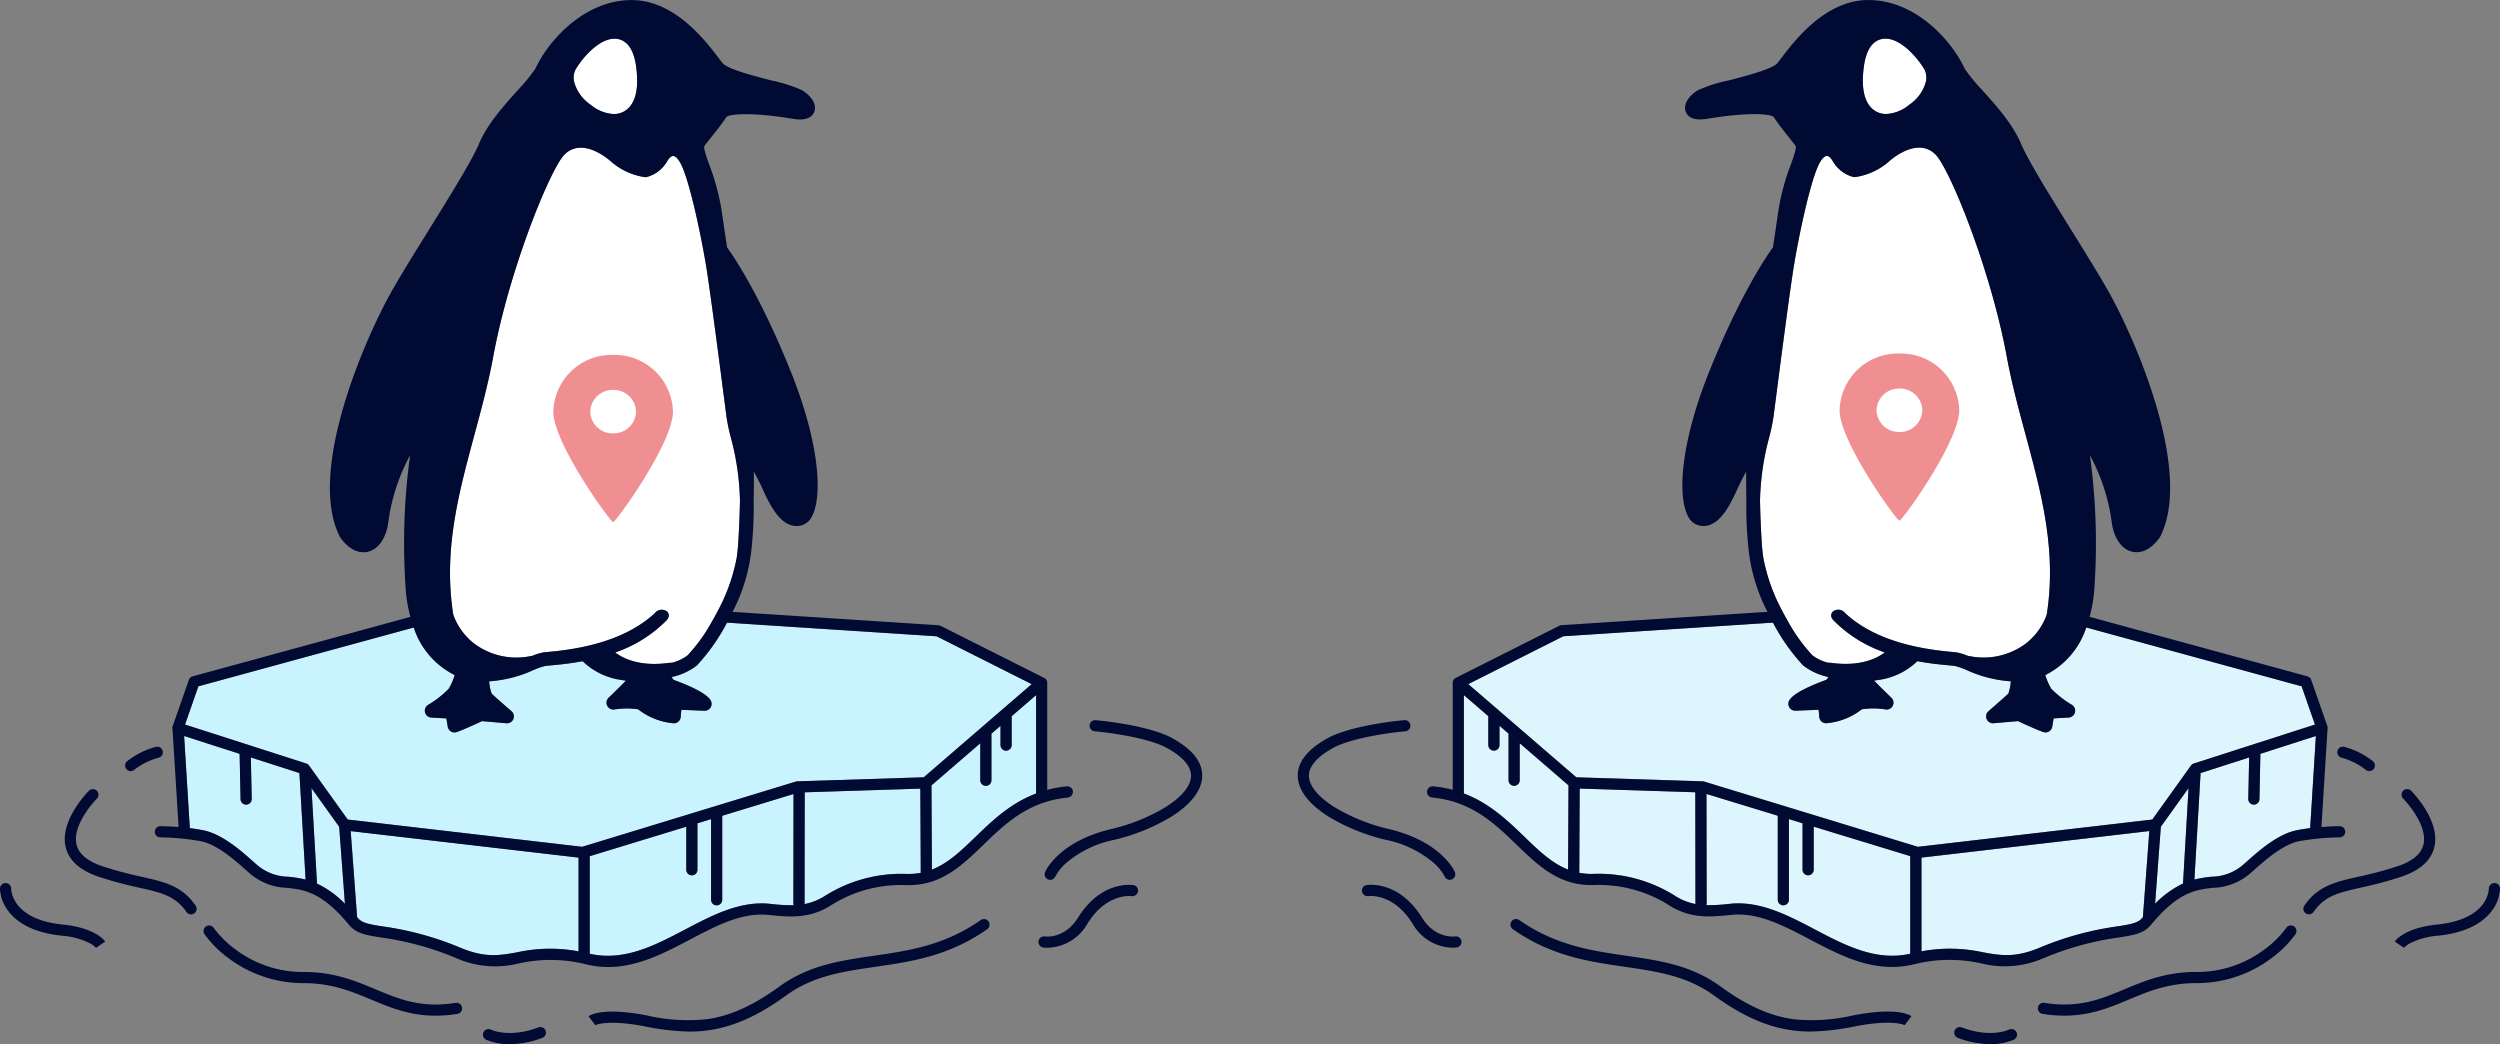 <svg xmlns="http://www.w3.org/2000/svg" width="400" height="167.058" viewBox="0 0 400 167.058">
  <rect x="0" y="0" width="400" height="167.058" fill="#808080" stroke="none"/>
  <g id="グループ_4774" data-name="グループ 4774" transform="translate(-111.815 -239.696)">
    <g id="b" transform="translate(319.456 239.696)">
      <g id="c" transform="translate(0 0)">
        <g id="グループ_3788" data-name="グループ 3788" transform="translate(0 0)">
          <g id="グループ_3786" data-name="グループ 3786" transform="translate(26.58 6.186)">
            <path id="パス_1409" data-name="パス 1409" d="M204.984,408.73l.133-.013c4.776-.477,9.218,1.857,13.515,4.115,4.805,2.526,9.773,5.135,15.263,3.875V401.1l-15.449-4.716v6.889a.893.893,0,1,1-1.786,0v-7.434l-2.18-.665v12.9a.893.893,0,0,1-1.786,0V394.631l-11.406-3.482.022,17.464a.889.889,0,0,1-.064.33,28.573,28.573,0,0,0,3.739-.214Z" transform="translate(-162.469 -270.304)" fill="#ddf5fc"/>
            <path id="パス_1410" data-name="パス 1410" d="M452.165,372.7a.893.893,0,0,1-.893.874h-.019a.893.893,0,0,1-.874-.912l.138-6.639-7.77,2.5-.989,17.042a19.309,19.309,0,0,1,2.771-.456,7.846,7.846,0,0,0,4.925-1.823c.2-.172.419-.368.658-.58,1.981-1.76,4.976-4.421,8.026-5.031.708-.142,1.439-.252,2.149-.339a.934.934,0,0,1,0-.113l.907-14.629-8.878,2.854Z" transform="translate(-324.873 -251.018)" fill="#ddf5fc"/>
            <path id="パス_1411" data-name="パス 1411" d="M426.849,403.537l.886-15.28-4.435,6.188-.918,12.319A15.523,15.523,0,0,1,426.849,403.537Z" transform="translate(-311.789 -268.352)" fill="#ddf5fc"/>
            <path id="パス_1412" data-name="パス 1412" d="M138.756,388.494l-.065,13.478a10.538,10.538,0,0,0,2.288.174,22.887,22.887,0,0,1,13.217,3.628,9.328,9.328,0,0,0,3.1,1.2.9.9,0,0,1-.013-.146l-.022-17.738-18.5-.592Z" transform="translate(-120.23 -268.512)" fill="#ddf5fc"/>
            <path id="パス_1413" data-name="パス 1413" d="M98.524,370.36l.065-13.481-7.807-6.735v5.916a.893.893,0,1,1-1.786,0V348.6l-1.451-1.252v3.084a.893.893,0,1,1-1.786,0V345.81l-3.912-3.375v15.746c4.136,1.565,7.034,4.363,9.671,6.912,2.306,2.229,4.4,4.251,7.006,5.267Z" transform="translate(-81.846 -237.411)" fill="#ddf5fc"/>
            <path id="パス_1414" data-name="パス 1414" d="M342.632,423.3l.08-.1c0-.013,0-.025,0-.038l1.022-13.719L307.278,413.7v15a24.648,24.648,0,0,1,9.823.15c2.842.51,5.087.912,9.011-.7a49.588,49.588,0,0,1,12.434-3.432c2.326-.36,3.384-.555,4.086-1.4Z" transform="translate(-234.066 -282.663)" fill="#ddf5fc"/>
            <path id="パス_1415" data-name="パス 1415" d="M121.515,332.135a.881.881,0,0,1,.232.038l34.193,10.438,37.507-4.366,6.187-8.632a.9.9,0,0,1,.452-.33l19.39-6.232-2.135-6.12-34.462-9.415a12.958,12.958,0,0,1-6.553,7.615,10.091,10.091,0,0,0,.946,2.171,15.792,15.792,0,0,0,3.325,2.6,1.1,1.1,0,0,1-.521,2.025l-2.414.134-.222,1.328a1.1,1.1,0,0,1-1.082.916,1.084,1.084,0,0,1-.347-.057c-.961-.32-3.264-1.382-4.056-1.75l-3.911.34a1.1,1.1,0,0,1-.814-1.921c.733-.635,2.689-2.343,3.192-2.832a7.947,7.947,0,0,0,.392-1.955,20.317,20.317,0,0,1-7.047-1.787,11.939,11.939,0,0,0-1.865-.66c-.181-.033-.593-.071-1.069-.115-1.142-.105-2.913-.271-4.976-.659a11.071,11.071,0,0,1-5.985,2.966c-.3.058-.622.1-.945.138.809.834,1.836,1.847,2.776,2.743a1.1,1.1,0,0,1-1.015,1.861,12.311,12.311,0,0,0-3.713-.011,10.671,10.671,0,0,1-5.718,2.236,1.1,1.1,0,0,1-1.093-1.006l-.1-1.148-3.705.142a1.1,1.1,0,0,1-1.023-1.587c.591-1.182,3.5-2.457,5.968-3.355l.332-.443a10.065,10.065,0,0,1-4.042-1.843,31.269,31.269,0,0,1-4.836-6.864l-33.545,2.181-15.213,7.657,17.28,14.907,20.229.647Z" transform="translate(-83.304 -213.31)" fill="#ddf5fc"/>
            <path id="パス_1416" data-name="パス 1416" d="M282.15,31.1h0a6.2,6.2,0,0,0,3.652-1.458A6.509,6.509,0,0,0,288.471,26a3.029,3.029,0,0,0-.16-1.929c-.011-.022-.023-.044-.036-.066-1.172-1.993-3.8-4.958-6.232-4.958-1.312,0-2.981.773-3.478,4.453-.409,3.024-.057,5.2,1.048,6.461a3.274,3.274,0,0,0,2.538,1.134Z" transform="translate(-214.566 -19.047)" fill="#fff"/>
            <path id="パス_1417" data-name="パス 1417" d="M228.236,138.184a29.334,29.334,0,0,0,3.053,8.663c.311.6.63,1.178.95,1.728a26.82,26.82,0,0,0,3.885,5.39,7.031,7.031,0,0,0,2.558,1.2,1.076,1.076,0,0,1,.337-.009c4.716.674,7.419-.692,8.683-1.656a21.134,21.134,0,0,1-8.178-5.106,1.774,1.774,0,0,1-.22-.28.868.868,0,0,1,.133-1.187,1.4,1.4,0,0,1,1.924.268q.391.363.841.731c2.849,2.32,7.577,4.683,15.89,5.45.571.053.983.091,1.26.141a9.407,9.407,0,0,1,1.679.537,1.035,1.035,0,0,1,.126.008,11.3,11.3,0,0,0,9.155-2.017,10.28,10.28,0,0,0,3.2-4.3c.043-.117.082-.231.115-.339.075-.479.138-.954.2-1.428,1.175-9.64-1.152-18.278-3.612-27.4-1.087-4.029-2.211-8.2-2.989-12.419-2.587-14.042-9.143-30.076-11.4-32.33-2.7-2.7-6.544.335-7.286.971a10.579,10.579,0,0,1-5.565,2.637,1.119,1.119,0,0,1-.322-.023,5.388,5.388,0,0,1-3.28-2.549c-.278-.5-.657-.831-.965-.809-.344.019-.906.5-1.453,1.8-1.407,3.34-3.024,11.195-3.768,15.66-.63,3.781-2.226,16.1-2.992,22.023L229.9,115.8a30.281,30.281,0,0,1-.7,3.336,41.981,41.981,0,0,0-1.454,10.1c.054,2.6.166,5.125.322,7.356.052.516.108,1.043.174,1.588Z" transform="translate(-180.36 -55.3)" fill="#fff"/>
          </g>
          <g id="グループ_3787" data-name="グループ 3787">
            <path id="パス_1418" data-name="パス 1418" d="M64.5,127.6c6.345.619,9.992,4.144,13.52,7.554,3.434,3.319,6.684,6.459,11.963,6.46.136,0,.272,0,.41-.006a20.956,20.956,0,0,1,12.244,3.374c3.392,2.035,6.43,1.731,9.646,1.409l.132-.013c4.242-.424,8.256,1.686,12.506,3.919,4.144,2.178,8.4,4.416,13.149,4.416a14.873,14.873,0,0,0,3.422-.4,23.385,23.385,0,0,1,10.816-.188,15.45,15.45,0,0,0,10.006-.81A47.958,47.958,0,0,1,174.339,150c2.423-.375,4.024-.623,5.189-2.03,4.383-5.3,7.2-5.614,9.916-5.921a9.527,9.527,0,0,0,5.894-2.248c.2-.177.43-.377.675-.595,1.726-1.533,4.614-4.1,7.191-4.615a40.6,40.6,0,0,1,6.514-.619.893.893,0,0,0-.011-1.786c-.087,0-1.3.01-2.911.136l.965-15.568a.893.893,0,0,0-.012-.548l-2.591-7.428a.893.893,0,0,0-.608-.567l-34.841-9.518a24.352,24.352,0,0,0,.8-5.218,103.407,103.407,0,0,0-.759-20.65,31.056,31.056,0,0,1,3.515,10.891c.374,2.452,1.578,4.153,3.22,4.55a3.119,3.119,0,0,0,.73.086c.958,0,2.32-.434,3.69-2.331a1.084,1.084,0,0,0,.088-.145c5.309-10.428-4.02-31.6-8.063-38.873-1.49-2.683-3.738-6.3-6.118-10.13-3.4-5.478-6.925-11.143-8.09-13.9-1.327-3.137-3.984-6.093-6.118-8.469a29.21,29.21,0,0,1-2.88-3.5c-2.046-4.446-7.809-11-15.413-11-6.869,0-11.8,6.478-13.9,9.244-.259.339-.478.628-.657.847-.784.958-5.149,2.087-7.757,2.761a23.593,23.593,0,0,0-4.938,1.564c-1.324.794-2.45,2.167-1.98,3.443.271.737,1.092,1.534,3.456,1.139,6.461-1.077,10.1-.808,10.62-.274.717,1.078,1.513,2.08,2.284,3.049.426.536.829,1.043,1.212,1.554.216.288-.349,1.863-.761,3.013a36.624,36.624,0,0,0-2.006,7.508c-.159,1.11-.485,3.325-.839,5.709-.834,1.14-5.214,7.42-10.246,20-4.608,11.519-5.014,19.844-3.372,22.984a2.7,2.7,0,0,0,1.767,1.526,3.261,3.261,0,0,0,.735.086c2.7,0,4.358-3.6,5.483-6.05l.144-.312c.326-.707.756-1.537,1.2-2.348-.011,1.524,0,3.063.029,4.576a62.619,62.619,0,0,0,.331,7.653l.011.158a28.238,28.238,0,0,0,3.033,10.058L85.2,100.028a.894.894,0,0,0-.344.094l-16.569,8.34-.008,0a.963.963,0,0,0-.087.051h0a.913.913,0,0,0-.08.061l-.022.02c-.017.016-.034.032-.05.049l-.023.025c-.016.018-.031.037-.045.057l-.016.021a.987.987,0,0,0-.053.086v0a.8.8,0,0,0-.041.09l-.008.023c-.009.024-.017.049-.024.074l-.007.028c-.006.026-.011.052-.015.078,0,.006,0,.012,0,.018v.007a.894.894,0,0,0-.006.1v17.121a19.511,19.511,0,0,0-3.13-.561A.893.893,0,0,0,64.5,127.6Zm39.056,15.85a22.886,22.886,0,0,0-13.217-3.628,10.541,10.541,0,0,1-2.288-.174l.065-13.478,18.5.592.022,17.738a.9.9,0,0,0,.013.146,9.325,9.325,0,0,1-3.1-1.2Zm37.459,9.141c-5.489,1.26-10.457-1.349-15.263-3.875-4.3-2.258-8.739-4.593-13.515-4.115l-.133.013a28.6,28.6,0,0,1-3.739.214.894.894,0,0,0,.064-.331L108.4,127.03l11.406,3.482v13.441a.893.893,0,0,0,1.786,0v-12.9l2.18.665v7.434a.893.893,0,1,0,1.786,0v-6.889l15.449,4.716v15.6Zm37.221-5.9c0,.013,0,.025,0,.038l-.08.1c-.7.849-1.76,1.043-4.086,1.4a49.582,49.582,0,0,0-12.434,3.432c-3.923,1.616-6.169,1.213-9.011.7a24.651,24.651,0,0,0-9.823-.15v-15l36.456-4.244-1.022,13.719Zm6.413-5.323a15.523,15.523,0,0,0-4.466,3.227l.918-12.319,4.435-6.188ZM205,132.5c-.71.087-1.441.2-2.149.339-3.05.61-6.045,3.27-8.026,5.031-.239.212-.459.408-.658.58a7.845,7.845,0,0,1-4.925,1.823,19.351,19.351,0,0,0-2.771.456l.989-17.042,7.77-2.5-.138,6.639a.893.893,0,0,0,.874.911h.019a.893.893,0,0,0,.892-.874l.151-7.255,8.878-2.854L205,132.382a.938.938,0,0,0,0,.113ZM133.585,10.639c.5-3.681,2.166-4.453,3.479-4.453,2.433,0,5.06,2.965,6.232,4.958.013.021.025.043.036.066a3.029,3.029,0,0,1,.16,1.929,6.513,6.513,0,0,1-2.669,3.637,6.2,6.2,0,0,1-3.652,1.458h0a3.274,3.274,0,0,1-2.538-1.134c-1.1-1.263-1.457-3.437-1.048-6.461ZM117.463,89.07c-.065-.545-.122-1.072-.174-1.588-.156-2.23-.268-4.753-.322-7.356a41.98,41.98,0,0,1,1.454-10.1,30.206,30.206,0,0,0,.7-3.336l.293-2.253c.767-5.921,2.362-18.242,2.992-22.023.744-4.465,2.362-12.32,3.768-15.66.546-1.3,1.109-1.78,1.453-1.8.308-.022.688.309.965.809a5.387,5.387,0,0,0,3.28,2.549,1.1,1.1,0,0,0,.322.023,10.579,10.579,0,0,0,5.565-2.637c.742-.637,4.583-3.675,7.286-.971,2.254,2.254,8.81,18.288,11.4,32.33.778,4.224,1.9,8.39,2.989,12.419,2.46,9.117,4.787,17.756,3.612,27.4-.058.474-.121.949-.2,1.428-.032.107-.072.221-.115.339a10.281,10.281,0,0,1-3.2,4.3,11.3,11.3,0,0,1-9.155,2.017,1.032,1.032,0,0,0-.126-.008,9.412,9.412,0,0,0-1.679-.537c-.277-.05-.689-.089-1.26-.141-8.313-.767-13.042-3.13-15.89-5.45q-.451-.367-.841-.731a1.4,1.4,0,0,0-1.924-.268A.868.868,0,0,0,128.531,99a1.787,1.787,0,0,0,.22.28,21.133,21.133,0,0,0,8.178,5.106c-1.264.964-3.968,2.33-8.683,1.656a1.076,1.076,0,0,0-.337.009,7.037,7.037,0,0,1-2.557-1.2,26.817,26.817,0,0,1-3.885-5.39c-.32-.55-.638-1.128-.95-1.728a29.32,29.32,0,0,1-3.053-8.663ZM85.5,101.8l33.545-2.181a31.277,31.277,0,0,0,4.836,6.864,10.064,10.064,0,0,0,4.042,1.843l-.332.443c-2.465.9-5.376,2.173-5.968,3.355a1.1,1.1,0,0,0,1.023,1.587l3.705-.143.1,1.148a1.1,1.1,0,0,0,1.093,1.006,10.671,10.671,0,0,0,5.718-2.236,12.316,12.316,0,0,1,3.713.011,1.1,1.1,0,0,0,1.015-1.861c-.941-.9-1.967-1.909-2.776-2.743.323-.037.641-.081.945-.138a11.069,11.069,0,0,0,5.985-2.966c2.063.388,3.834.553,4.976.659.476.044.888.082,1.069.115a11.948,11.948,0,0,1,1.865.66,20.31,20.31,0,0,0,7.047,1.787,7.947,7.947,0,0,1-.392,1.955c-.5.489-2.46,2.2-3.192,2.832a1.1,1.1,0,0,0,.814,1.921l3.911-.34c.792.369,3.095,1.43,4.056,1.75a1.085,1.085,0,0,0,.347.057,1.1,1.1,0,0,0,1.082-.916l.221-1.328,2.414-.134a1.1,1.1,0,0,0,.521-2.025,15.787,15.787,0,0,1-3.325-2.6,10.09,10.09,0,0,1-.946-2.171,12.957,12.957,0,0,0,6.553-7.615l34.462,9.415,2.135,6.12-19.39,6.233a.894.894,0,0,0-.452.33l-6.187,8.633-37.507,4.366-34.193-10.438a.88.88,0,0,0-.232-.038l-20.229-.647L70.29,109.456,85.5,101.8Zm-15.916,9.41,3.912,3.375v4.625a.893.893,0,1,0,1.786,0v-3.084l1.451,1.252v7.457a.893.893,0,1,0,1.786,0v-5.916l7.807,6.735-.065,13.481c-2.608-1.016-4.7-3.038-7.006-5.267-2.637-2.549-5.535-5.347-9.671-6.912V111.209Z" transform="translate(-43.007 0.001)" fill="#000a33"/>
            <path id="パス_1419" data-name="パス 1419" d="M510.491,401.111a61.162,61.162,0,0,1-6.235,1.67c-3.735.844-6.434,1.454-8.64,4.605a.893.893,0,1,0,1.463,1.024c1.81-2.586,3.978-3.076,7.571-3.887a62.555,62.555,0,0,0,6.407-1.718c3.039-1.013,4.839-2.62,5.348-4.776,1-4.225-3.532-8.814-3.726-9.008a.893.893,0,1,0-1.263,1.263,16.059,16.059,0,0,1,1.973,2.538c.8,1.28,1.667,3.151,1.276,4.8-.358,1.511-1.762,2.685-4.174,3.489Z" transform="translate(-334.549 -262.506)" fill="#000a33"/>
            <path id="パス_1420" data-name="パス 1420" d="M512.828,369.625a10.965,10.965,0,0,1,3.86,1.943.893.893,0,1,0,1.116-1.395,12.7,12.7,0,0,0-4.626-2.3.893.893,0,0,0-.351,1.751Z" transform="translate(-345.796 -248.39)" fill="#000a33"/>
            <path id="パス_1421" data-name="パス 1421" d="M404.359,456.351a16.369,16.369,0,0,1-3.612,3.541,17.944,17.944,0,0,1-10.821,3.5h0c-4.814,0-8.2,1.413-11.465,2.779-3.757,1.57-7.306,3.053-12.8,2.159a.893.893,0,0,0-.286,1.763,21.719,21.719,0,0,0,3.49.292c4.147,0,7.258-1.3,10.288-2.566,3.107-1.3,6.321-2.641,10.776-2.641h0a19.949,19.949,0,0,0,11.939-3.892,17.765,17.765,0,0,0,3.977-3.94.893.893,0,0,0-1.483-1Z" transform="translate(-246.206 -307.878)" fill="#000a33"/>
            <path id="パス_1422" data-name="パス 1422" d="M159.76,468.166a29.029,29.029,0,0,1-9.787.63c-3.72-.536-7.4-2.2-11.59-5.248-4.658-3.388-9.69-4.118-15.019-4.891-5.585-.811-11.36-1.649-17.153-5.715a.893.893,0,1,0-1.026,1.462c6.142,4.31,12.131,5.179,17.923,6.02,5.1.741,9.924,1.44,14.225,4.568,4.431,3.223,8.367,4.994,12.386,5.572a21.468,21.468,0,0,0,3.075.217,39.227,39.227,0,0,0,7.3-.859c6.084-1.141,7.805-.148,7.822-.138a.261.261,0,0,1-.036-.025l1.071-1.429c-.336-.252-2.357-1.444-9.187-.163Z" transform="translate(-70.768 -305.734)" fill="#000a33"/>
            <path id="パス_1423" data-name="パス 1423" d="M5,370.271a31.94,31.94,0,0,0,9.142,3.679,17,17,0,0,1,7.522,3.607A7.656,7.656,0,0,1,23.5,379.8a.893.893,0,0,0,1.639-.71c-.085-.2-2.183-4.892-10.586-6.882a30.079,30.079,0,0,1-8.61-3.457C3.467,367.21,2,365.526,1.809,364.011c-.267-2.153,2.155-3.9,4.241-4.981,3.845-1.814,11.063-2.45,11.136-2.456a.893.893,0,1,0-.153-1.779c-.31.026-7.633.673-11.762,2.629l-.029.014c-3.77,1.957-5.521,4.243-5.2,6.793.259,2.09,1.976,4.179,4.967,6.04Z" transform="translate(-0.001 -239.568)" fill="#000a33"/>
            <path id="パス_1424" data-name="パス 1424" d="M332.161,506.4c-.129.062-2.958,1.375-7.567-.353a.893.893,0,0,0-.627,1.672,14.685,14.685,0,0,0,5.168,1,9.085,9.085,0,0,0,3.82-.716.893.893,0,0,0-.794-1.6Z" transform="translate(-218.363 -341.663)" fill="#000a33"/>
            <path id="パス_1425" data-name="パス 1425" d="M46.532,444.173c-.142.019-3.178.393-5.3-3.005-3.47-5.565-7.959-5.323-8.823-5.218a.893.893,0,0,0,.215,1.773c.414-.05,4.134-.355,7.092,4.39a7.52,7.52,0,0,0,6.439,3.865,4.458,4.458,0,0,0,.641-.039.893.893,0,0,0-.267-1.766Z" transform="translate(-21.356 -294.345)" fill="#000a33"/>
            <path id="パス_1426" data-name="パス 1426" d="M556.394,435.046a.893.893,0,0,0-.877.9c0,.217-.112,4.914-8.269,5.74-5.121.519-6.627,2.49-6.782,2.712l1.467,1.019-.012.017a3.608,3.608,0,0,1,1.109-.81,12,12,0,0,1,4.4-1.162c2.8-.284,6.561-1.213,8.609-4.031a6.284,6.284,0,0,0,1.266-3.511.893.893,0,0,0-.909-.877Z" transform="translate(-364.944 -293.759)" fill="#000a33"/>
          </g>
        </g>
      </g>
    </g>
    <g id="b-2" data-name="b" transform="translate(111.815 239.704)">
      <g id="c-2" data-name="c" transform="translate(0 0)">
        <g id="グループ_3788-2" data-name="グループ 3788" transform="translate(0 0)">
          <g id="グループ_3786-2" data-name="グループ 3786" transform="translate(29.458 6.186)">
            <path id="パス_1409-2" data-name="パス 1409" d="M230.155,408.73l-.132-.013c-4.776-.477-9.218,1.857-13.515,4.115-4.805,2.526-9.773,5.135-15.263,3.875V401.1l15.449-4.716v6.889a.893.893,0,1,0,1.786,0v-7.434l2.18-.666v12.9a.893.893,0,0,0,1.786,0v-13.44l11.406-3.482-.022,17.464a.888.888,0,0,0,.064.33,28.577,28.577,0,0,1-3.739-.214Z" transform="translate(-136.35 -270.307)" fill="#c9f3ff"/>
            <path id="パス_1410-2" data-name="パス 1410" d="M450.788,372.7a.893.893,0,0,0,.892.874h.019a.893.893,0,0,0,.874-.912l-.138-6.639,7.77,2.5.988,17.042a19.312,19.312,0,0,0-2.771-.456,7.846,7.846,0,0,1-4.925-1.823c-.2-.172-.419-.368-.658-.58-1.981-1.76-4.976-4.421-8.026-5.031-.708-.142-1.439-.252-2.149-.339a.933.933,0,0,0,0-.113l-.907-14.628,8.878,2.854Z" transform="translate(-441.759 -251.02)" fill="#c9f3ff"/>
            <path id="パス_1411-2" data-name="パス 1411" d="M423.268,403.536l-.886-15.279,4.435,6.188.918,12.319A15.524,15.524,0,0,0,423.268,403.536Z" transform="translate(-402.007 -268.354)" fill="#c9f3ff"/>
            <path id="パス_1412-2" data-name="パス 1412" d="M157.232,388.494l.065,13.478a10.538,10.538,0,0,1-2.288.174,22.888,22.888,0,0,0-13.217,3.628,9.326,9.326,0,0,1-3.1,1.2.9.9,0,0,0,.013-.146l.022-17.737,18.5-.592Z" transform="translate(-39.438 -268.514)" fill="#c9f3ff"/>
            <path id="パス_1413-2" data-name="パス 1413" d="M81.911,370.359l-.065-13.481,7.807-6.735v5.916a.893.893,0,1,0,1.786,0V348.6l1.451-1.252v3.084a.893.893,0,0,0,1.786,0V345.81l3.912-3.375v15.746c-4.136,1.565-7.034,4.363-9.671,6.912-2.306,2.229-4.4,4.25-7.006,5.267Z" transform="translate(37.732 -237.413)" fill="#c9f3ff"/>
            <path id="パス_1414-2" data-name="パス 1414" d="M308.381,423.3l-.08-.1c0-.013,0-.025,0-.038l-1.022-13.719,36.456,4.244v15a24.649,24.649,0,0,0-9.823.15c-2.842.51-5.087.912-9.011-.7a49.585,49.585,0,0,0-12.434-3.432c-2.326-.36-3.384-.555-4.086-1.4Z" transform="translate(-280.625 -282.665)" fill="#c9f3ff"/>
            <path id="パス_1415-2" data-name="パス 1415" d="M181.966,332.135a.873.873,0,0,0-.232.038l-34.193,10.438-37.507-4.366-6.187-8.632a.9.9,0,0,0-.452-.33l-19.39-6.232,2.135-6.12,34.462-9.415a12.957,12.957,0,0,0,6.553,7.615,10.091,10.091,0,0,1-.946,2.171,15.791,15.791,0,0,1-3.325,2.6,1.1,1.1,0,0,0,.521,2.025l2.414.134.221,1.328a1.1,1.1,0,0,0,1.082.916,1.086,1.086,0,0,0,.347-.056c.961-.32,3.264-1.382,4.056-1.75l3.911.34a1.1,1.1,0,0,0,.814-1.921c-.733-.635-2.689-2.342-3.192-2.831a7.946,7.946,0,0,1-.392-1.955,20.316,20.316,0,0,0,7.047-1.786,11.954,11.954,0,0,1,1.865-.66c.181-.033.593-.071,1.069-.115,1.142-.105,2.913-.271,4.976-.659a11.071,11.071,0,0,0,5.985,2.966c.3.058.622.1.945.138-.809.834-1.836,1.847-2.776,2.743a1.1,1.1,0,0,0,1.015,1.861,12.306,12.306,0,0,1,3.713-.011,10.671,10.671,0,0,0,5.718,2.236,1.1,1.1,0,0,0,1.093-1.006l.1-1.148,3.705.143a1.1,1.1,0,0,0,1.023-1.587c-.591-1.182-3.5-2.457-5.968-3.355l-.332-.443a10.065,10.065,0,0,0,4.042-1.843,31.265,31.265,0,0,0,4.836-6.863l33.545,2.181,15.213,7.657L202.2,331.487l-20.229.647Z" transform="translate(-83.857 -213.312)" fill="#c9f3ff"/>
            <path id="パス_1416-2" data-name="パス 1416" d="M284.8,31.1h0a6.2,6.2,0,0,1-3.652-1.458A6.509,6.509,0,0,1,278.48,26a3.03,3.03,0,0,1,.16-1.929c.011-.022.023-.044.036-.066,1.172-1.993,3.8-4.958,6.232-4.958,1.312,0,2.981.773,3.478,4.453.409,3.024.057,5.2-1.048,6.461a3.274,3.274,0,0,1-2.538,1.134Z" transform="translate(-216.064 -19.047)" fill="#fff"/>
            <path id="パス_1417-2" data-name="パス 1417" d="M273.638,138.183a29.335,29.335,0,0,1-3.053,8.663c-.311.6-.63,1.178-.95,1.728a26.821,26.821,0,0,1-3.885,5.39,7.03,7.03,0,0,1-2.558,1.2,1.075,1.075,0,0,0-.337-.009c-4.716.674-7.419-.692-8.683-1.656a21.134,21.134,0,0,0,8.177-5.105,1.779,1.779,0,0,0,.22-.28.868.868,0,0,0-.133-1.187,1.4,1.4,0,0,0-1.924.268q-.391.363-.841.731c-2.849,2.32-7.577,4.683-15.89,5.45-.571.053-.983.091-1.26.141a9.409,9.409,0,0,0-1.679.537,1.033,1.033,0,0,0-.126.008,11.3,11.3,0,0,1-9.155-2.017,10.279,10.279,0,0,1-3.2-4.3c-.043-.117-.083-.231-.115-.339-.075-.479-.138-.954-.2-1.428-1.175-9.64,1.152-18.278,3.612-27.395,1.087-4.029,2.211-8.2,2.989-12.419,2.587-14.042,9.143-30.075,11.4-32.329,2.7-2.7,6.544.335,7.286.971a10.579,10.579,0,0,0,5.565,2.637,1.12,1.12,0,0,0,.322-.023,5.388,5.388,0,0,0,3.28-2.549c.278-.5.657-.831.965-.809.344.019.906.5,1.453,1.8,1.406,3.34,3.024,11.195,3.768,15.659.63,3.781,2.226,16.1,2.992,22.022l.293,2.253a30.273,30.273,0,0,0,.7,3.336,41.981,41.981,0,0,1,1.454,10.1c-.054,2.6-.166,5.125-.321,7.355-.052.516-.109,1.043-.174,1.588Z" transform="translate(-185.194 -55.3)" fill="#fff"/>
          </g>
          <g id="グループ_3787-2" data-name="グループ 3787">
            <path id="パス_1418-2" data-name="パス 1418" d="M209.8,127.6c-6.345.619-9.992,4.144-13.519,7.554-3.434,3.319-6.684,6.459-11.963,6.459-.136,0-.272,0-.41-.006a20.955,20.955,0,0,0-12.244,3.374c-3.392,2.035-6.43,1.731-9.646,1.409l-.132-.013c-4.242-.424-8.256,1.686-12.506,3.919-4.144,2.178-8.4,4.416-13.149,4.416a14.873,14.873,0,0,1-3.422-.4,23.386,23.386,0,0,0-10.816-.188,15.451,15.451,0,0,1-10.006-.81,47.958,47.958,0,0,0-12.027-3.318c-2.423-.375-4.024-.623-5.189-2.03-4.383-5.3-7.2-5.614-9.916-5.921a9.527,9.527,0,0,1-5.894-2.248c-.2-.177-.43-.377-.675-.595-1.726-1.533-4.614-4.1-7.191-4.614a40.6,40.6,0,0,0-6.514-.619.893.893,0,0,1,.011-1.786c.087,0,1.3.01,2.911.136l-.965-15.568a.893.893,0,0,1,.012-.548l2.591-7.427a.893.893,0,0,1,.608-.567l34.841-9.518a24.353,24.353,0,0,1-.8-5.218,103.4,103.4,0,0,1,.759-20.65,31.055,31.055,0,0,0-3.515,10.891c-.374,2.452-1.578,4.153-3.22,4.55a3.12,3.12,0,0,1-.73.086c-.958,0-2.32-.434-3.69-2.331a1.084,1.084,0,0,1-.088-.145C88,75.442,97.327,54.274,101.37,47c1.49-2.683,3.738-6.3,6.118-10.129,3.4-5.478,6.925-11.143,8.09-13.9,1.327-3.136,3.983-6.093,6.118-8.469a29.207,29.207,0,0,0,2.88-3.5c2.046-4.446,7.809-11,15.413-11,6.869,0,11.8,6.478,13.9,9.244.259.339.478.628.657.847.784.958,5.149,2.087,7.757,2.761a23.593,23.593,0,0,1,4.938,1.564c1.324.794,2.45,2.167,1.98,3.443-.271.737-1.092,1.534-3.456,1.139-6.461-1.077-10.1-.808-10.62-.274-.717,1.078-1.513,2.08-2.284,3.049-.426.536-.829,1.043-1.212,1.554-.216.288.349,1.863.761,3.013a36.621,36.621,0,0,1,2.006,7.508c.159,1.11.485,3.325.839,5.709.834,1.14,5.214,7.42,10.246,20,4.608,11.519,5.014,19.844,3.372,22.984a2.7,2.7,0,0,1-1.767,1.526,3.261,3.261,0,0,1-.735.086c-2.7,0-4.358-3.6-5.483-6.05l-.144-.312c-.326-.707-.756-1.537-1.2-2.348.011,1.524,0,3.063-.029,4.576a62.605,62.605,0,0,1-.331,7.653l-.011.158a28.238,28.238,0,0,1-3.033,10.058l32.941,2.141a.894.894,0,0,1,.344.094L206,108.46l.008,0a.958.958,0,0,1,.087.051h0a.912.912,0,0,1,.08.061l.022.02c.017.016.034.032.05.049l.023.025c.016.018.031.037.046.057l.016.021a.976.976,0,0,1,.053.086v0a.8.8,0,0,1,.041.09l.008.023c.009.024.017.049.024.074l.007.028c.006.026.011.052.015.078,0,.006,0,.012,0,.018v.007a.891.891,0,0,1,.006.1v17.121a19.511,19.511,0,0,1,3.13-.561.893.893,0,0,1,.173,1.778Zm-39.056,15.849a22.886,22.886,0,0,1,13.217-3.628,10.542,10.542,0,0,0,2.288-.174l-.065-13.478-18.5.592-.022,17.737a.9.9,0,0,1-.013.146,9.326,9.326,0,0,0,3.1-1.2Zm-37.459,9.141c5.489,1.26,10.457-1.349,15.263-3.875,4.3-2.258,8.739-4.593,13.515-4.115l.133.013a28.6,28.6,0,0,0,3.739.214.894.894,0,0,1-.064-.331l.022-17.464-11.406,3.482v13.44a.893.893,0,0,1-1.786,0v-12.9l-2.18.665v7.434a.893.893,0,1,1-1.786,0v-6.889l-15.449,4.716v15.6Zm-37.22-5.9c0,.013,0,.025,0,.038l.08.1c.7.849,1.76,1.043,4.086,1.4a49.581,49.581,0,0,1,12.434,3.432c3.923,1.616,6.168,1.213,9.011.7a24.651,24.651,0,0,1,9.823-.15v-15L95.04,132.972l1.022,13.719Zm-6.413-5.323a15.523,15.523,0,0,1,4.466,3.227L93.2,132.276l-4.435-6.188Zm-20.356-8.874c.71.087,1.441.2,2.149.339,3.05.61,6.045,3.27,8.026,5.031.239.212.459.408.658.58a7.845,7.845,0,0,0,4.925,1.823,19.353,19.353,0,0,1,2.771.456l-.989-17.042-7.77-2.5.138,6.639a.893.893,0,0,1-.874.911h-.019a.893.893,0,0,1-.892-.874l-.151-7.254-8.878-2.854.907,14.628a.935.935,0,0,1,0,.113ZM140.709,10.638c-.5-3.68-2.166-4.453-3.478-4.453-2.433,0-5.06,2.965-6.232,4.958-.013.021-.025.043-.036.066a3.029,3.029,0,0,0-.16,1.929,6.512,6.512,0,0,0,2.669,3.637,6.2,6.2,0,0,0,3.652,1.458h0a3.274,3.274,0,0,0,2.538-1.134c1.1-1.263,1.457-3.437,1.048-6.461Zm16.123,78.43c.065-.545.122-1.072.174-1.588.156-2.23.268-4.753.322-7.355a41.977,41.977,0,0,0-1.454-10.1,30.208,30.208,0,0,1-.7-3.336l-.293-2.253c-.767-5.921-2.362-18.242-2.992-22.022-.744-4.464-2.362-12.319-3.768-15.659-.546-1.3-1.109-1.78-1.453-1.8-.308-.022-.688.309-.966.809a5.387,5.387,0,0,1-3.28,2.549,1.1,1.1,0,0,1-.322.023,10.579,10.579,0,0,1-5.565-2.637c-.742-.637-4.583-3.675-7.286-.971-2.254,2.254-8.81,18.287-11.4,32.329-.778,4.224-1.9,8.39-2.989,12.419-2.46,9.117-4.787,17.755-3.612,27.395.058.474.121.949.2,1.428.032.107.072.221.115.339a10.28,10.28,0,0,0,3.2,4.3,11.3,11.3,0,0,0,9.155,2.017,1.039,1.039,0,0,1,.126-.008,9.412,9.412,0,0,1,1.679-.537c.277-.05.689-.089,1.26-.141,8.313-.767,13.042-3.13,15.89-5.45q.451-.367.841-.731a1.4,1.4,0,0,1,1.924-.268A.868.868,0,0,1,145.763,99a1.783,1.783,0,0,1-.22.28,21.132,21.132,0,0,1-8.177,5.105c1.264.964,3.968,2.33,8.683,1.656a1.075,1.075,0,0,1,.337.009,7.037,7.037,0,0,0,2.557-1.2,26.817,26.817,0,0,0,3.885-5.39c.32-.55.638-1.128.95-1.728a29.319,29.319,0,0,0,3.053-8.663Zm31.96,12.729-33.545-2.181a31.277,31.277,0,0,1-4.836,6.863,10.063,10.063,0,0,1-4.042,1.843l.332.443c2.465.9,5.376,2.173,5.968,3.355a1.1,1.1,0,0,1-1.023,1.587l-3.705-.143-.1,1.148a1.1,1.1,0,0,1-1.093,1.006,10.672,10.672,0,0,1-5.718-2.236,12.315,12.315,0,0,0-3.713.011,1.1,1.1,0,0,1-1.015-1.861c.941-.9,1.967-1.909,2.776-2.743-.323-.037-.641-.081-.945-.138a11.069,11.069,0,0,1-5.985-2.966c-2.063.388-3.834.553-4.976.659-.476.044-.888.082-1.069.115a11.946,11.946,0,0,0-1.865.66,20.31,20.31,0,0,1-7.047,1.787,7.947,7.947,0,0,0,.392,1.955c.5.489,2.46,2.2,3.192,2.832a1.1,1.1,0,0,1-.814,1.921l-3.911-.34c-.792.369-3.095,1.43-4.056,1.75a1.085,1.085,0,0,1-.347.057,1.1,1.1,0,0,1-1.082-.916l-.221-1.328-2.414-.134a1.1,1.1,0,0,1-.521-2.025,15.788,15.788,0,0,0,3.325-2.6,10.089,10.089,0,0,0,.946-2.171,12.957,12.957,0,0,1-6.553-7.615L70.669,109.8l-2.135,6.12,19.39,6.232a.894.894,0,0,1,.452.33l6.187,8.632,37.506,4.366,34.193-10.438a.879.879,0,0,1,.232-.038l20.229-.647L204,109.454,188.791,101.8Zm15.916,9.41-3.912,3.375v4.625a.893.893,0,0,1-1.786,0v-3.084l-1.451,1.252v7.457a.893.893,0,1,1-1.786,0v-5.916l-7.807,6.735.065,13.481c2.608-1.016,4.7-3.038,7.006-5.267,2.637-2.549,5.535-5.347,9.671-6.912V111.207Z" transform="translate(-38.929 0.001)" fill="#000a33"/>
            <path id="パス_1419-2" data-name="パス 1419" d="M501.509,401.111a61.147,61.147,0,0,0,6.235,1.67c3.735.844,6.434,1.454,8.64,4.605a.893.893,0,1,1-1.463,1.024c-1.81-2.586-3.978-3.076-7.571-3.887a62.548,62.548,0,0,1-6.406-1.718c-3.039-1.013-4.839-2.62-5.348-4.776-1-4.225,3.532-8.814,3.726-9.008a.893.893,0,1,1,1.263,1.263,16.058,16.058,0,0,0-1.973,2.538c-.8,1.28-1.667,3.151-1.276,4.8.358,1.511,1.762,2.685,4.174,3.489Z" transform="translate(-485.091 -262.508)" fill="#000a33"/>
            <path id="パス_1420-2" data-name="パス 1420" d="M517.421,369.625a10.962,10.962,0,0,0-3.86,1.943.893.893,0,1,1-1.116-1.395,12.7,12.7,0,0,1,4.626-2.3.893.893,0,1,1,.351,1.751Z" transform="translate(-492.094 -248.392)" fill="#000a33"/>
            <path id="パス_1421-2" data-name="パス 1421" d="M366.255,456.351a16.366,16.366,0,0,0,3.612,3.54,17.944,17.944,0,0,0,10.821,3.5h0c4.814,0,8.2,1.413,11.465,2.779,3.757,1.57,7.306,3.053,12.8,2.159a.893.893,0,1,1,.286,1.763,21.722,21.722,0,0,1-3.49.292c-4.147,0-7.258-1.3-10.288-2.566-3.107-1.3-6.321-2.641-10.776-2.641h0a19.949,19.949,0,0,1-11.939-3.892,17.765,17.765,0,0,1-3.977-3.94.893.893,0,0,1,1.483-1Z" transform="translate(-332.048 -307.881)" fill="#000a33"/>
            <path id="パス_1422-2" data-name="パス 1422" d="M113.991,468.166a29.031,29.031,0,0,0,9.787.63c3.72-.535,7.4-2.2,11.59-5.248,4.658-3.387,9.69-4.118,15.019-4.891,5.585-.811,11.36-1.649,17.153-5.714a.893.893,0,1,1,1.026,1.462c-6.142,4.31-12.131,5.179-17.923,6.02-5.1.741-9.924,1.44-14.224,4.568-4.431,3.223-8.367,4.994-12.386,5.572a21.476,21.476,0,0,1-3.075.217,39.221,39.221,0,0,1-7.3-.859c-6.084-1.141-7.8-.148-7.822-.138a.251.251,0,0,0,.036-.025l-1.071-1.429c.336-.252,2.357-1.444,9.186-.163Z" transform="translate(-10.623 -305.737)" fill="#000a33"/>
            <path id="パス_1423-2" data-name="パス 1423" d="M20.213,370.271a31.938,31.938,0,0,1-9.142,3.678,17,17,0,0,0-7.522,3.607A7.655,7.655,0,0,0,1.712,379.8a.893.893,0,0,1-1.639-.71c.085-.2,2.183-4.892,10.586-6.882a30.079,30.079,0,0,0,8.61-3.457c2.481-1.544,3.951-3.229,4.138-4.743.267-2.154-2.155-3.9-4.241-4.981-3.845-1.814-11.063-2.45-11.136-2.456a.893.893,0,1,1,.153-1.779c.31.026,7.633.672,11.762,2.628l.029.014c3.769,1.957,5.521,4.243,5.2,6.793-.259,2.09-1.976,4.179-4.967,6.04Z" transform="translate(167.142 -239.57)" fill="#000a33"/>
            <path id="パス_1424-2" data-name="パス 1424" d="M324.675,506.4c.129.062,2.958,1.375,7.567-.353a.893.893,0,1,1,.627,1.672,14.684,14.684,0,0,1-5.168,1,9.084,9.084,0,0,1-3.82-.716.893.893,0,0,1,.794-1.6Z" transform="translate(-246.113 -341.666)" fill="#000a33"/>
            <path id="パス_1425-2" data-name="パス 1425" d="M32.651,444.172c.142.019,3.178.393,5.3-3.005,3.47-5.565,7.959-5.323,8.823-5.218a.893.893,0,0,1-.215,1.773c-.414-.05-4.134-.355-7.092,4.39a7.52,7.52,0,0,1-6.439,3.865,4.453,4.453,0,0,1-.641-.039.893.893,0,0,1,.267-1.766Z" transform="translate(134.53 -294.347)" fill="#000a33"/>
            <path id="パス_1426-2" data-name="パス 1426" d="M541.376,435.046a.893.893,0,0,1,.877.9c0,.217.112,4.914,8.269,5.74,5.121.519,6.627,2.49,6.781,2.712l-1.467,1.019.012.017a3.611,3.611,0,0,0-1.109-.81,12,12,0,0,0-4.4-1.162c-2.8-.284-6.561-1.213-8.608-4.031a6.283,6.283,0,0,1-1.266-3.511.893.893,0,0,1,.909-.877Z" transform="translate(-540.467 -293.762)" fill="#000a33"/>
          </g>
        </g>
      </g>
    </g>
    <g id="グループ_5031" data-name="グループ 5031" transform="translate(200.344 296.48)">
      <g id="目的地アイコン1" transform="translate(0 0)">
        <path id="パス_529" data-name="パス 529" d="M9.574,26.742c.455,0,9.572-12.644,9.572-17.661A9.337,9.337,0,0,0,9.574,0,9.337,9.337,0,0,0,0,9.081C0,14.1,9.118,26.742,9.574,26.742ZM5.913,9.081A3.571,3.571,0,0,1,9.574,5.608a3.571,3.571,0,0,1,3.662,3.473,3.572,3.572,0,0,1-3.662,3.475A3.572,3.572,0,0,1,5.913,9.081Z" transform="translate(0)" fill="#f08f91"/>
      </g>
    </g>
    <g id="グループ_5032" data-name="グループ 5032" transform="translate(406.15 296.257)">
      <g id="目的地アイコン1-2" data-name="目的地アイコン1" transform="translate(0 0)">
        <path id="パス_529-2" data-name="パス 529" d="M9.574,26.742c.455,0,9.572-12.644,9.572-17.661A9.337,9.337,0,0,0,9.574,0,9.337,9.337,0,0,0,0,9.081C0,14.1,9.118,26.742,9.574,26.742ZM5.913,9.081A3.571,3.571,0,0,1,9.574,5.608a3.571,3.571,0,0,1,3.662,3.473,3.572,3.572,0,0,1-3.662,3.475A3.572,3.572,0,0,1,5.913,9.081Z" transform="translate(0)" fill="#f08f91"/>
      </g>
    </g>
  </g>
</svg>
